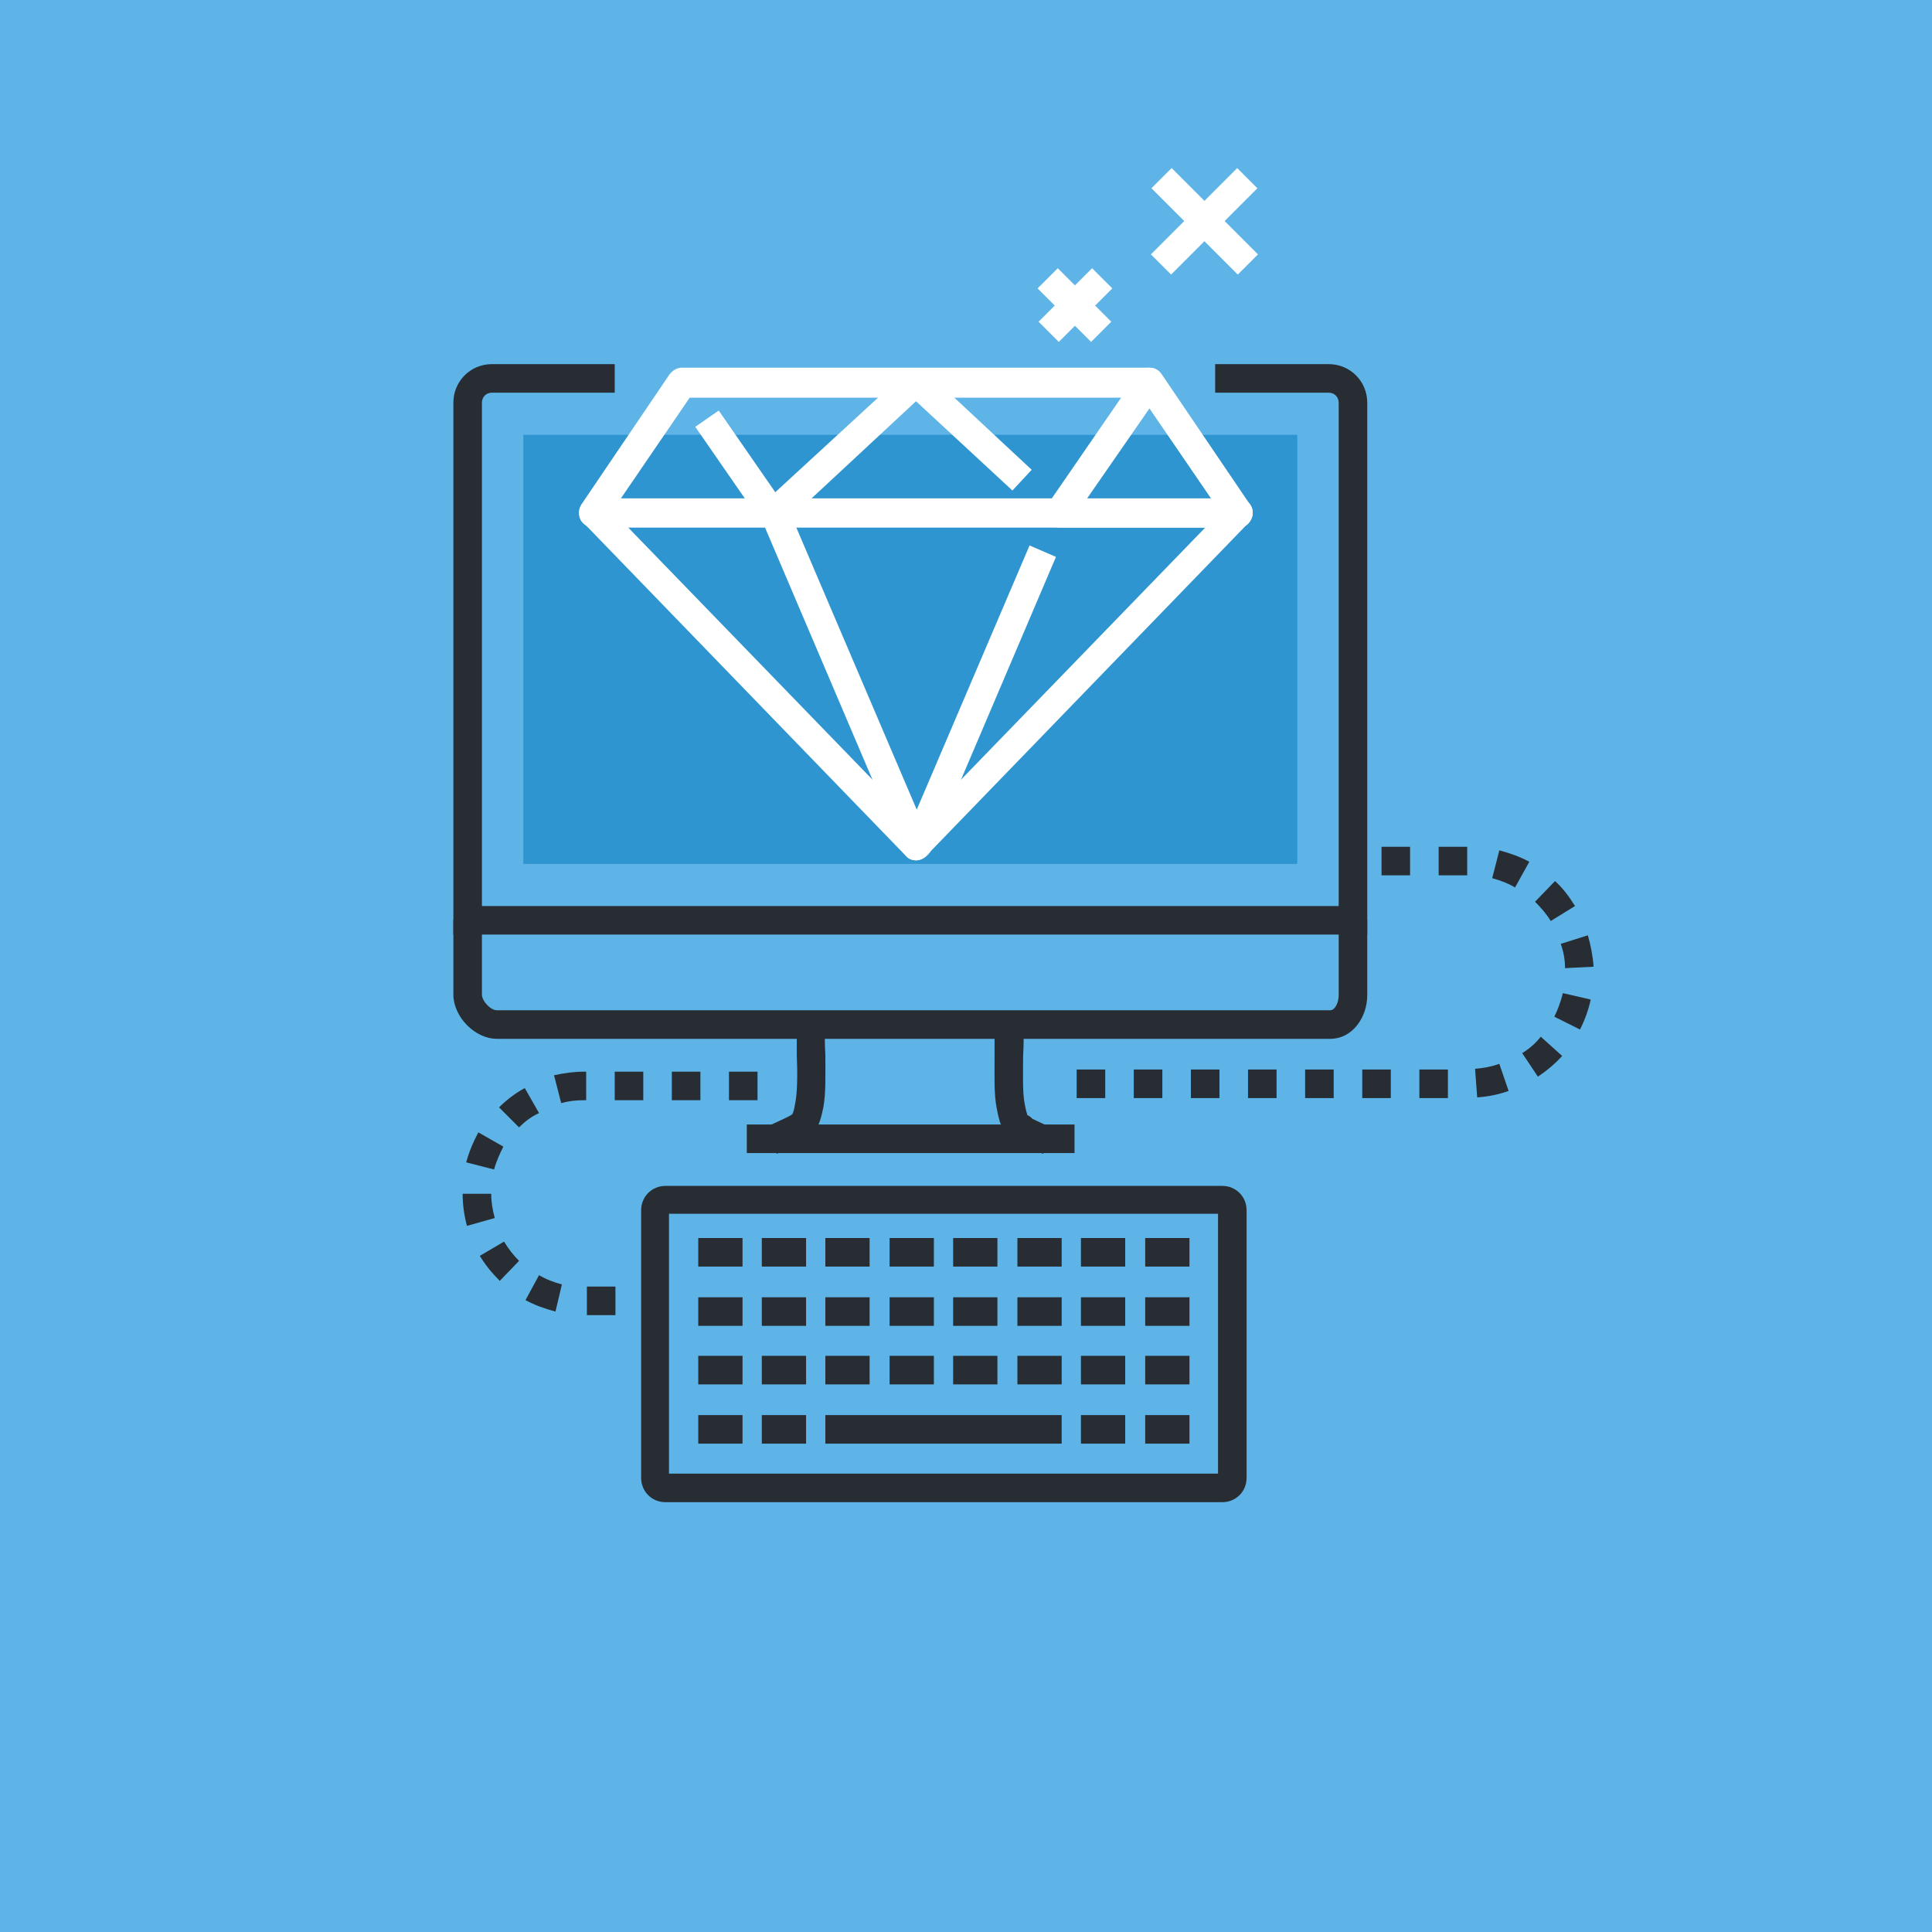 <?xml version="1.0" encoding="utf-8"?>
<!-- Generator: Adobe Illustrator 19.1.0, SVG Export Plug-In . SVG Version: 6.00 Build 0)  -->
<svg version="1.1" xmlns="http://www.w3.org/2000/svg" xmlns:xlink="http://www.w3.org/1999/xlink" x="0px" y="0px"
	 viewBox="0 0 270.6 270.6" enable-background="new 0 0 270.6 270.6" xml:space="preserve">
<g id="CREATIVE_PROCESS">
</g>
<g id="LOGO_DESIGN">
</g>
<g id="INNOVATION">
</g>
<g id="DESIGN_TOOLS">
</g>
<g id="INTERFACE">
</g>
<g id="WEB_CODING">
	<rect fill="#5EB4E7" width="270.6" height="270.6"/>
	<g>
		<g>
			<path fill="#282D33" d="M202.8,153.8h-4v-4h4V153.8z M194.8,153.8h-4v-4h4V153.8z M186.8,153.8h-4v-4h4V153.8z M178.8,153.8h-4
				v-4h4V153.8z M170.8,153.8h-4v-4h4V153.8z M162.8,153.8h-4v-4h4V153.8z M154.8,153.8h-4v-4h4V153.8z M206.9,153.7l-0.3-4
				c1.2-0.1,2.3-0.3,3.4-0.7l1.3,3.8C209.9,153.3,208.4,153.6,206.9,153.7z M215.4,150.8l-2.2-3.3c1-0.6,1.9-1.4,2.6-2.3l3,2.7
				C217.8,149,216.6,150,215.4,150.8z M221.3,144.2l-3.6-1.8c0.5-1,0.9-2.1,1.2-3.3l3.9,0.9C222.5,141.4,222,142.8,221.3,144.2z
				 M219.2,135.6c0-1.2-0.2-2.3-0.6-3.4l3.8-1.2c0.4,1.4,0.7,2.9,0.8,4.4L219.2,135.6z M217.2,129c-0.6-1-1.4-1.9-2.2-2.7l2.8-2.9
				c1.1,1,2,2.2,2.8,3.5L217.2,129z M212.2,124.3c-1-0.6-2.1-1-3.2-1.3l1-3.9c1.5,0.4,2.9,0.9,4.2,1.6L212.2,124.3z M205.5,122.6h-4
				v-4h4V122.6z M197.5,122.6h-4v-4h4V122.6z M189.5,122.6h-0.4v-4h0.4V122.6z"/>
		</g>
		<g>
			<path fill="#282D33" d="M86.2,184.2h-4v-4h4V184.2z M77.8,183.7c-1.5-0.4-2.9-0.9-4.2-1.6l1.9-3.5c1,0.6,2.1,1,3.2,1.3
				L77.8,183.7z M70,179.4c-1.1-1.1-2-2.2-2.8-3.5l3.4-2c0.6,1,1.3,1.9,2.1,2.7L70,179.4z M65.4,171.7c-0.4-1.5-0.6-3-0.6-4.5l4,0
				c0,1.2,0.2,2.3,0.5,3.4L65.4,171.7z M69.2,163.8l-3.9-1c0.4-1.5,1-2.9,1.7-4.2l3.5,2C70,161.6,69.5,162.7,69.2,163.8z
				 M72.7,157.9l-2.8-2.8c1.1-1.1,2.3-2,3.6-2.7l2,3.5C74.4,156.4,73.5,157.1,72.7,157.9z M78.6,154.5l-1-3.9
				c1.4-0.3,2.8-0.5,4.2-0.5h0.3v4h-0.3C80.7,154.1,79.7,154.2,78.6,154.5z M106.1,154.1h-4v-4h4V154.1z M98.1,154.1h-4v-4h4V154.1z
				 M90.1,154.1h-4v-4h4V154.1z"/>
		</g>
		<g>
			<g>
				<path fill="#282D33" d="M171.2,210.4h-78c-1.9,0-3.4-1.5-3.4-3.4v-37.5c0-1.9,1.5-3.4,3.4-3.4h78c1.9,0,3.4,1.5,3.4,3.4V207
					C174.6,208.9,173.1,210.4,171.2,210.4z M93.7,206.4h76.9v-36.4H93.7V206.4z"/>
			</g>
			<g>
				<g>
					<g>
						<rect x="160.4" y="173.4" fill="#282D33" width="6.2" height="4"/>
					</g>
					<g>
						<rect x="151.4" y="173.4" fill="#282D33" width="6.2" height="4"/>
					</g>
					<g>
						<rect x="142.5" y="173.4" fill="#282D33" width="6.2" height="4"/>
					</g>
					<g>
						<rect x="133.5" y="173.4" fill="#282D33" width="6.2" height="4"/>
					</g>
					<g>
						<rect x="124.6" y="173.4" fill="#282D33" width="6.2" height="4"/>
					</g>
					<g>
						<rect x="115.6" y="173.4" fill="#282D33" width="6.2" height="4"/>
					</g>
					<g>
						<rect x="106.7" y="173.4" fill="#282D33" width="6.2" height="4"/>
					</g>
					<g>
						<rect x="97.8" y="173.4" fill="#282D33" width="6.2" height="4"/>
					</g>
				</g>
				<g>
					<g>
						<rect x="160.4" y="181.7" fill="#282D33" width="6.2" height="4"/>
					</g>
					<g>
						<rect x="151.4" y="181.7" fill="#282D33" width="6.2" height="4"/>
					</g>
					<g>
						<rect x="142.5" y="181.7" fill="#282D33" width="6.2" height="4"/>
					</g>
					<g>
						<rect x="133.5" y="181.7" fill="#282D33" width="6.2" height="4"/>
					</g>
					<g>
						<rect x="124.6" y="181.7" fill="#282D33" width="6.2" height="4"/>
					</g>
					<g>
						<rect x="115.6" y="181.7" fill="#282D33" width="6.2" height="4"/>
					</g>
					<g>
						<rect x="106.7" y="181.7" fill="#282D33" width="6.2" height="4"/>
					</g>
					<g>
						<rect x="97.8" y="181.7" fill="#282D33" width="6.2" height="4"/>
					</g>
				</g>
				<g>
					<g>
						<rect x="160.4" y="189.9" fill="#282D33" width="6.2" height="4"/>
					</g>
					<g>
						<rect x="151.4" y="189.9" fill="#282D33" width="6.2" height="4"/>
					</g>
					<g>
						<rect x="142.5" y="189.9" fill="#282D33" width="6.2" height="4"/>
					</g>
					<g>
						<rect x="133.5" y="189.9" fill="#282D33" width="6.2" height="4"/>
					</g>
					<g>
						<rect x="124.6" y="189.9" fill="#282D33" width="6.2" height="4"/>
					</g>
					<g>
						<rect x="115.6" y="189.9" fill="#282D33" width="6.2" height="4"/>
					</g>
					<g>
						<rect x="106.7" y="189.9" fill="#282D33" width="6.2" height="4"/>
					</g>
					<g>
						<rect x="97.8" y="189.9" fill="#282D33" width="6.2" height="4"/>
					</g>
				</g>
				<g>
					<g>
						<rect x="160.4" y="198.2" fill="#282D33" width="6.2" height="4"/>
					</g>
					<g>
						<rect x="151.4" y="198.2" fill="#282D33" width="6.2" height="4"/>
					</g>
					<g>
						<rect x="115.6" y="198.2" fill="#282D33" width="33.1" height="4"/>
					</g>
					<g>
						<rect x="106.7" y="198.2" fill="#282D33" width="6.2" height="4"/>
					</g>
					<g>
						<rect x="97.8" y="198.2" fill="#282D33" width="6.2" height="4"/>
					</g>
				</g>
			</g>
		</g>
		<g>
			<path fill="#282D33" d="M191.5,130.9h-128V56.4c0-3,2.4-5.4,5.4-5.4h17.2v4H68.9c-0.8,0-1.4,0.6-1.4,1.4v70.5h120V56.4
				c0-0.8-0.6-1.4-1.4-1.4h-15.9v-4h15.9c3,0,5.4,2.4,5.4,5.4V130.9z"/>
		</g>
		<rect x="73.3" y="60.9" fill="#2E95D1" width="108.4" height="60.1"/>
		<g>
			<path fill="#282D33" d="M186.3,145.5H69.6c-3.1,0-6.1-3.1-6.1-6.2v-10.5h4v10.5c0,0.9,1.2,2.2,2.1,2.2h116.7
				c0.7,0,1.2-1.1,1.2-2.1v-10.6h4v10.6C191.5,142.4,189.5,145.5,186.3,145.5z"/>
		</g>
		<g>
			<g>
				<path fill="#282D33" d="M108.8,161.6l-1.6-3.7c1.3-0.6,2.4-1.1,3-1.4l0.2-0.1c0.2-0.1,0.6-0.3,0.6-0.4c0,0,0.2-0.3,0.4-1.6
					c0.3-1.5,0.3-4.2,0.2-6.6c0-1.7,0-3.2,0-4.4l4,0.3c-0.1,0.9-0.1,2.4,0,4c0,2.7,0.1,5.5-0.3,7.5c-0.6,2.9-1.2,3.7-3.1,4.7
					l-0.2,0.1C111.2,160.5,109.7,161.2,108.8,161.6z"/>
			</g>
			<g>
				<path fill="#282D33" d="M146.1,161.6c-0.9-0.4-2.4-1.1-3.4-1.6l-0.1-0.1c-2-1.1-2.5-1.9-3-4.7c-0.4-1.9-0.3-4.7-0.3-7.4
					c0-1.5,0-3,0-3.9l4-0.3c0.1,1.1,0.1,2.6,0,4.3c0,2.4-0.1,5,0.2,6.6c0.2,1.2,0.4,1.6,0.4,1.7c0.1,0,0.4,0.2,0.6,0.4l0.1,0.1
					c0.6,0.3,1.7,0.8,3,1.4L146.1,161.6z"/>
			</g>
		</g>
		<g>
			<rect x="104.6" y="157.5" fill="#282D33" width="45.9" height="4"/>
		</g>
		<g>
			<g>
				<g>
					<g>
						<path fill="#FFFFFF" d="M128.3,120.5c-0.5,0-1.1-0.2-1.4-0.6L81.7,73.2c-0.6-0.6-0.7-1.4-0.4-2.2c0.3-0.7,1-1.2,1.8-1.2h90.4
							c0.8,0,1.5,0.5,1.8,1.2c0.3,0.7,0.2,1.6-0.4,2.2l-45.2,46.7C129.4,120.2,128.9,120.5,128.3,120.5z M87.9,73.8l40.5,41.8
							l40.5-41.8H87.9z"/>
					</g>
					<g>
						<path fill="#FFFFFF" d="M128.3,120.5L128.3,120.5c-0.8,0-1.5-0.5-1.8-1.2l-19.9-46.7l3.7-1.6l18.1,42.4l15.8-37l3.7,1.6
							l-17.6,41.3C129.8,120,129.1,120.5,128.3,120.5z"/>
					</g>
				</g>
				<g>
					<g>
						<path fill="#FFFFFF" d="M173.5,73.9H83.1c-0.7,0-1.4-0.4-1.8-1.1c-0.3-0.7-0.3-1.4,0.1-2.1l12.4-18.3c0.4-0.5,1-0.9,1.7-0.9
							h65.5c0.7,0,1.3,0.3,1.7,0.9l12.4,18.3c0.4,0.6,0.5,1.4,0.1,2.1C174.9,73.5,174.2,73.9,173.5,73.9z M86.9,69.9h82.8L160,55.7
							H96.6L86.9,69.9z"/>
					</g>
					<g>
						<polygon fill="#FFFFFF" points="109.8,73.4 107,70.4 127,52 129.7,52 144.5,65.8 141.8,68.7 128.3,56.2 						"/>
					</g>
					<g>
						
							<rect x="95.6" y="63.3" transform="matrix(0.569 0.822 -0.822 0.569 98.304 -57.098)" fill="#FFFFFF" width="16.2" height="4"/>
					</g>
					<g>
						<path fill="#FFFFFF" d="M173.5,73.9h-25.1c-0.7,0-1.4-0.4-1.8-1.1c-0.3-0.7-0.3-1.5,0.1-2.1l12.6-18.3c0.4-0.5,1-0.9,1.6-0.9
							c0.7,0,1.3,0.3,1.7,0.9l12.4,18.3c0.4,0.6,0.5,1.4,0.1,2.1C174.9,73.5,174.2,73.9,173.5,73.9z M152.2,69.9h17.5L161,57.2
							L152.2,69.9z"/>
					</g>
				</g>
			</g>
			<g>
				<g>
					
						<rect x="166.7" y="22.5" transform="matrix(0.707 0.707 -0.707 0.707 71.338 -110.222)" fill="#FFFFFF" width="4" height="17.1"/>
				</g>
				<g>
					
						<rect x="160.2" y="29" transform="matrix(0.707 0.707 -0.707 0.707 71.344 -110.227)" fill="#FFFFFF" width="17.1" height="4"/>
				</g>
			</g>
			<g>
				<g>
					
						<rect x="148.6" y="37.4" transform="matrix(0.707 0.707 -0.707 0.707 74.344 -93.936)" fill="#FFFFFF" width="4" height="10.6"/>
				</g>
				<g>
					
						<rect x="145.2" y="40.8" transform="matrix(0.707 0.707 -0.707 0.707 74.344 -93.937)" fill="#FFFFFF" width="10.6" height="4"/>
				</g>
			</g>
		</g>
	</g>
</g>
<g id="WIREFRAMING_TOOLS">
</g>
<g id="PROTOTYPE">
</g>
<g id="BRAINSTORMING">
</g>
<g id="PREMIUM_SERVICE">
</g>
<g id="GRAPHIC_DESIGN_SOFTWARE">
</g>
<g id="UNDER_CONSTRUCTION">
</g>
<g id="SERVICES">
</g>
<g id="THINK_OUTSIDE_THE_BOX">
</g>
<g id="VISION">
</g>
<g id="GRAPHIC_DESIGN">
</g>
</svg>
